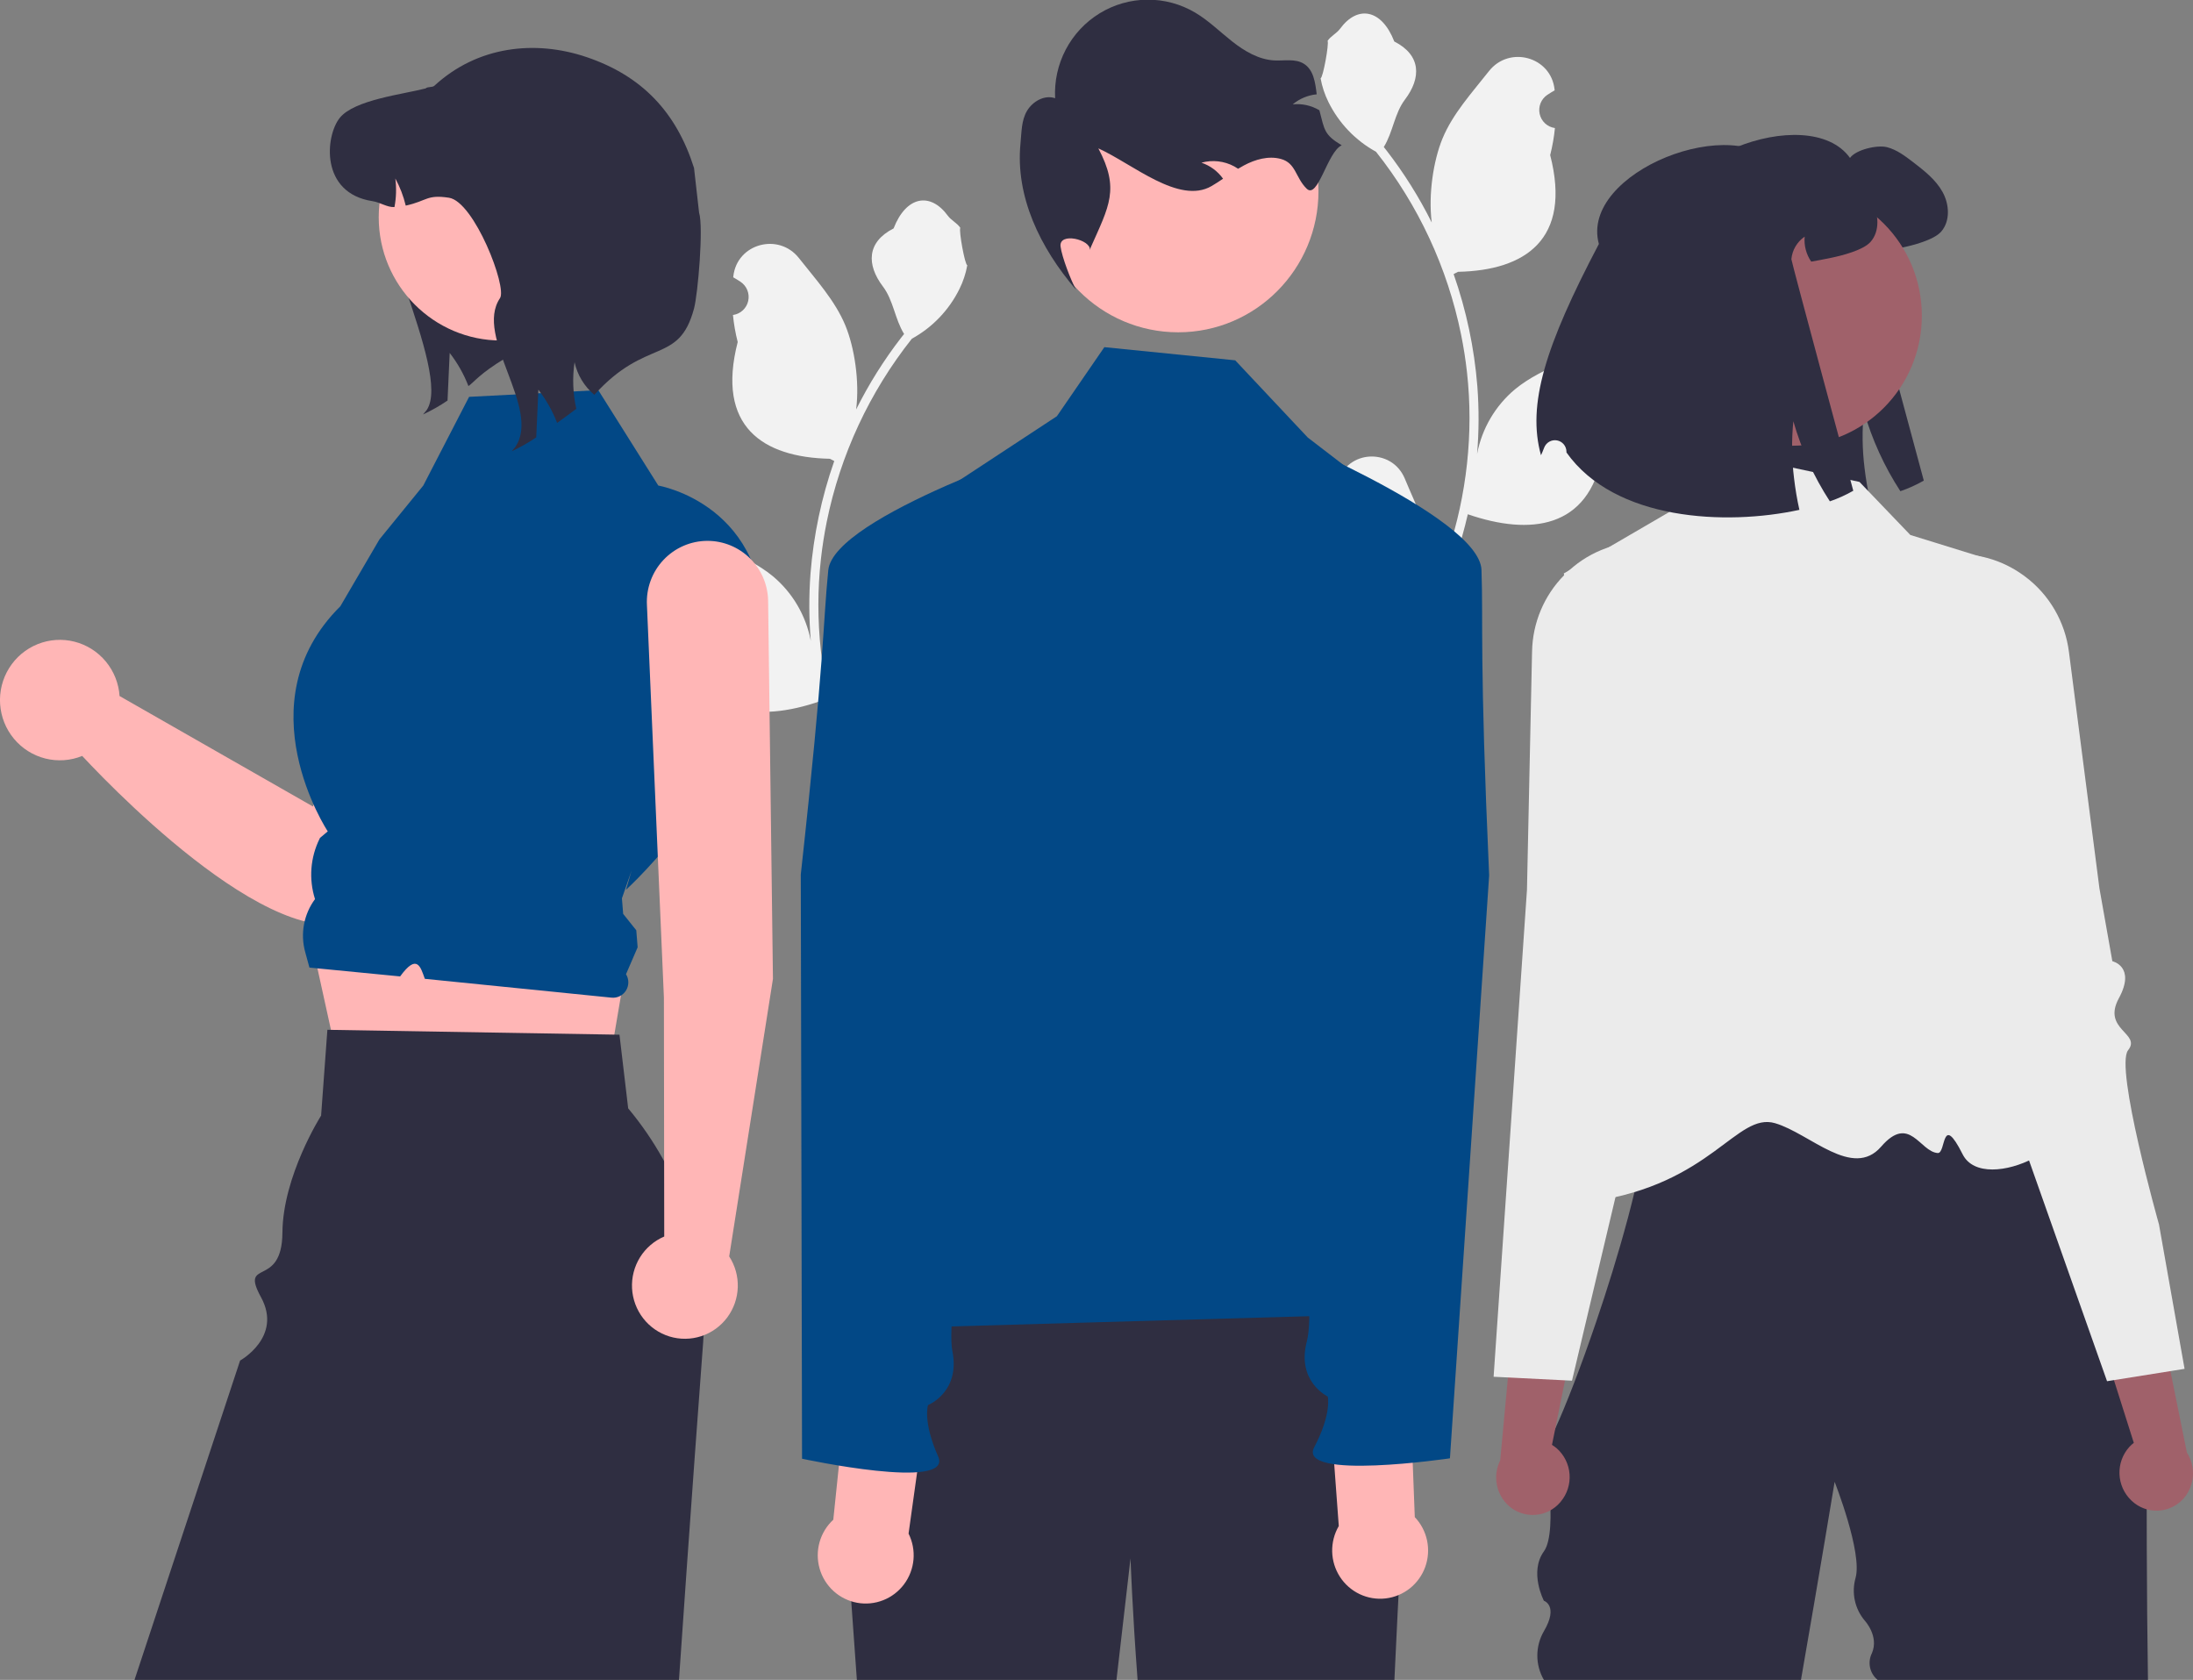 <svg width="188" height="144" viewBox="0 0 188 144" fill="none" xmlns="http://www.w3.org/2000/svg">
<rect x="0" y="0" width="188" height="144" fill="#808080" stroke="none"/>
<g clip-path="url(#clip0_1835_5728)">
<path d="M113.997 43.393C114.231 43.404 114.462 43.342 114.66 43.216C114.858 43.09 115.012 42.906 115.103 42.689C115.193 42.471 115.215 42.231 115.165 42.001C115.115 41.771 114.996 41.562 114.824 41.402C114.796 41.287 114.775 41.204 114.746 41.089C114.756 41.064 114.767 41.039 114.777 41.014C115.829 38.492 119.392 38.509 120.434 41.035C121.359 43.277 122.537 45.522 122.827 47.893C122.955 48.941 122.901 50.003 122.668 51.032C124.841 46.263 125.97 41.08 125.977 35.833C125.977 34.517 125.905 33.201 125.759 31.893C125.639 30.82 125.472 29.756 125.258 28.698C124.094 22.962 121.593 17.585 117.962 13.009C116.204 12.044 114.783 10.561 113.889 8.758C113.566 8.11 113.337 7.419 113.21 6.705C113.408 6.731 113.958 3.693 113.808 3.507C114.084 3.085 114.579 2.875 114.881 2.464C116.381 0.417 118.449 0.774 119.528 3.556C121.834 4.727 121.857 6.668 120.442 8.536C119.542 9.724 119.418 11.332 118.628 12.604C118.709 12.708 118.794 12.81 118.875 12.914C120.36 14.836 121.655 16.899 122.74 19.075C122.433 16.662 122.887 13.755 123.659 11.881C124.539 9.746 126.188 7.948 127.64 6.102C129.384 3.885 132.961 4.853 133.268 7.663C133.271 7.69 133.274 7.717 133.277 7.745C133.061 7.867 132.85 7.997 132.643 8.134C132.384 8.309 132.183 8.558 132.067 8.849C131.95 9.141 131.924 9.461 131.992 9.767C132.059 10.074 132.217 10.353 132.445 10.567C132.673 10.782 132.959 10.923 133.268 10.97L133.3 10.975C133.223 11.757 133.087 12.532 132.893 13.294C134.756 20.541 130.734 23.181 124.992 23.3C124.865 23.365 124.742 23.43 124.615 23.493C125.705 26.601 126.389 29.84 126.65 33.126C126.797 35.065 126.788 37.012 126.624 38.95L126.633 38.881C127.049 36.727 128.192 34.783 129.867 33.377C132.356 31.321 135.872 30.563 138.557 28.91C139.849 28.114 141.506 29.143 141.28 30.65C141.276 30.674 141.273 30.698 141.269 30.722C140.869 30.886 140.479 31.075 140.102 31.288C139.887 31.41 139.675 31.54 139.469 31.678C139.209 31.852 139.008 32.102 138.892 32.393C138.776 32.684 138.75 33.004 138.817 33.311C138.885 33.617 139.043 33.896 139.27 34.111C139.498 34.326 139.785 34.466 140.093 34.514L140.125 34.519C140.148 34.522 140.167 34.525 140.19 34.529C139.506 36.171 138.546 37.683 137.353 38.998C136.188 45.325 131.185 45.926 125.834 44.083H125.831C125.243 46.65 124.393 49.149 123.292 51.539H114.224C114.192 51.437 114.162 51.333 114.133 51.231C114.972 51.284 115.815 51.234 116.642 51.081C115.969 50.25 115.297 49.413 114.624 48.583C114.609 48.567 114.595 48.551 114.582 48.534C114.24 48.108 113.896 47.687 113.554 47.262L113.554 47.261C113.536 45.958 113.685 44.658 113.997 43.393L113.997 43.393Z" fill="#F2F2F2"/>
<path d="M143.112 20.045C141.426 13.861 155.025 8.557 158.596 13.538C159.093 12.83 160.928 12.4 161.77 12.617C162.612 12.834 163.32 13.377 164.011 13.903C164.961 14.637 165.945 15.397 166.528 16.453C167.115 17.504 167.206 18.938 166.416 19.85C165.79 20.575 163.942 21.045 163 21.236C162.344 21.37 161.791 21.479 161.316 21.557C160.885 20.932 160.686 20.174 160.755 19.416C160.435 19.633 160.167 19.918 159.97 20.251C159.773 20.585 159.652 20.958 159.615 21.344C159.602 21.505 164.922 41.197 164.922 41.197C164.283 41.563 163.61 41.867 162.914 42.105C161.536 39.987 160.481 37.673 159.783 35.241C159.623 36.868 159.643 38.507 159.844 40.129C159.951 41.038 160.103 41.941 160.302 42.835C153.98 44.208 144.472 43.756 140.335 37.917C140.334 37.893 140.334 37.869 140.333 37.845C140.33 37.614 140.247 37.392 140.099 37.217C139.951 37.041 139.747 36.922 139.521 36.881C139.296 36.84 139.063 36.879 138.863 36.992C138.663 37.105 138.509 37.284 138.425 37.498C138.325 37.756 138.233 37.979 138.15 38.156C136.946 33.821 138.504 28.803 143.112 20.045Z" fill="#2F2E41"/>
<path d="M132.355 123.733V123.936C132.347 123.869 132.347 123.801 132.355 123.733Z" fill="#2F2E41"/>
<path d="M138.545 88.732C138.706 88.689 138.869 88.657 139.035 88.637C138.845 88.668 138.682 88.7 138.545 88.732Z" fill="#2F2E41"/>
<path d="M138.402 88.769C138.445 88.757 138.494 88.745 138.545 88.732C138.497 88.745 138.451 88.754 138.402 88.769Z" fill="#2F2E41"/>
<path d="M184.139 143.999H160.968C160.637 143.734 160.407 143.362 160.317 142.946C160.227 142.531 160.281 142.096 160.471 141.716C161.105 140.256 159.864 138.921 159.864 138.921C159.443 138.425 159.15 137.832 159.012 137.194C158.873 136.557 158.893 135.895 159.07 135.267C159.684 133.109 157.278 127.021 157.278 127.021C157.278 127.021 155.981 134.883 154.392 143.999H132.354C131.985 143.367 131.791 142.646 131.791 141.913C131.791 141.179 131.985 140.459 132.354 139.826C133.639 137.635 132.354 137.215 132.354 137.215C132.354 137.215 131.07 134.764 132.354 132.984C133.639 131.204 132.354 123.936 132.354 123.936C132.403 124.257 132.769 123.673 133.332 122.448C134.19 120.584 135.5 117.232 136.824 113.341C137.771 110.564 138.725 107.508 139.523 104.521H139.525C139.734 103.736 139.932 102.958 140.119 102.187C140.485 100.676 140.798 99.208 141.037 97.829C141.553 94.859 141.724 92.308 141.327 90.648C140.998 89.267 140.278 88.506 139.035 88.636C139.701 88.525 140.676 88.42 141.879 88.321C142.095 88.303 142.32 88.286 142.552 88.266C151.519 87.585 170.757 87.193 170.757 87.193L176.65 97.809L184.112 111.257C184.112 111.257 183.909 129.297 184.139 143.999Z" fill="#2F2E41"/>
<path d="M159.407 41.309L145.831 38.412L143.135 43.87L134.058 49.157C134.058 49.157 139.909 73.227 139.876 76.612C139.791 85.207 126.122 104.473 136.447 102.991C146.771 101.509 148.868 95.3 152.183 96.282C155.172 97.168 158.822 101.106 161.265 98.289C163.709 95.472 164.57 98.725 166.115 98.837C166.849 98.891 166.407 95.281 168.254 98.95C170.102 102.619 179.899 97.68 176.578 94.339C171.048 88.776 169.924 47.763 169.924 47.763L163.768 45.857L159.407 41.309Z" fill="#EBEBEB"/>
<path d="M133.801 128.718C134.347 128.064 134.617 127.221 134.554 126.369C134.491 125.518 134.101 124.724 133.465 124.158C133.335 124.045 133.195 123.943 133.047 123.853L135.317 112.645L130.069 109.485L128.61 125.177C128.287 125.822 128.185 126.556 128.321 127.265C128.456 127.974 128.821 128.618 129.359 129.096C129.667 129.366 130.025 129.571 130.413 129.701C130.8 129.831 131.209 129.883 131.617 129.854C132.024 129.825 132.422 129.716 132.787 129.532C133.153 129.348 133.478 129.094 133.746 128.784C133.765 128.762 133.783 128.74 133.801 128.718Z" fill="#A0616A"/>
<path d="M150.094 69.642C150.061 69.282 149.604 69.118 148.971 68.892C148.336 68.695 147.731 68.407 147.177 68.037C145.775 67.019 146.327 65.953 147.09 64.481C147.239 64.195 147.394 63.897 147.539 63.587C147.971 62.67 147.283 58.886 145.493 52.338C144.941 50.322 144.943 48.899 144.562 47.954C144.182 47.01 143.421 46.544 141.348 46.447C138.842 46.319 136.388 47.197 134.525 48.887C134.474 48.932 134.422 48.98 134.372 49.027C134.277 49.117 134.184 49.208 134.093 49.302C132.369 51.046 131.383 53.394 131.34 55.853L131.33 56.272L130.903 76.277L129.701 93.832L128.043 118.015L129.271 118.075L134.168 118.321L134.763 118.35L136.172 112.402L137.868 105.245L138.491 102.616L140.425 94.46L141.327 90.648L141.879 88.321L142.103 87.37L143.199 82.751C143.224 82.653 145.744 72.649 148.65 70.976C149.734 70.353 150.125 69.991 150.094 69.642Z" fill="#EBEBEB"/>
<path d="M182.695 128.599C182.083 128.007 181.725 127.199 181.696 126.345C181.667 125.491 181.971 124.66 182.542 124.029C182.66 123.902 182.789 123.785 182.926 123.68L179.473 112.783L184.352 109.074L187.479 124.517C187.869 125.123 188.048 125.842 187.989 126.562C187.93 127.282 187.636 127.961 187.152 128.495C186.874 128.796 186.54 129.039 186.169 129.21C185.798 129.381 185.397 129.477 184.988 129.492C184.58 129.508 184.173 129.442 183.79 129.299C183.407 129.155 183.056 128.938 182.757 128.658C182.736 128.639 182.716 128.619 182.695 128.599Z" fill="#A0616A"/>
<path d="M185.083 104.953C185.083 104.953 181.277 91.481 182.437 90.023C183.598 88.564 180.17 88.279 181.647 85.563C183.125 82.847 181.086 82.393 181.086 82.393L179.979 76.148L178.001 60.809L177.941 60.353L177.366 55.89C177.205 54.615 176.791 53.386 176.147 52.277C175.504 51.167 174.644 50.199 173.62 49.431C173.568 49.391 173.515 49.352 173.461 49.313C173.218 49.137 172.969 48.974 172.715 48.823C170.816 47.696 168.586 47.27 166.409 47.618C162.307 48.261 163.584 49.8 162.918 53.923C161.837 60.627 161.557 64.463 162.084 65.329C162.261 65.621 162.448 65.9 162.626 66.168C163.542 67.552 164.204 68.55 162.919 69.716C162.406 70.142 161.837 70.493 161.226 70.758C160.622 71.052 160.185 71.263 160.19 71.625C160.197 71.976 160.624 72.292 161.768 72.794C163.154 73.404 164.642 75.711 165.861 78.067C166.828 79.967 167.691 81.918 168.445 83.913L178.923 113.56L180.632 118.396L181.222 118.302L186.063 117.53L187.277 117.336L185.083 104.953Z" fill="#EBEBEB"/>
<path d="M153.679 38.206C159.796 38.206 164.755 33.218 164.755 27.064C164.755 20.909 159.796 15.92 153.679 15.92C147.562 15.92 142.603 20.909 142.603 27.064C142.603 33.218 147.562 38.206 153.679 38.206Z" fill="#A0616A"/>
<path d="M137.067 20.914C135.381 14.729 148.98 9.426 152.551 14.406C153.048 13.698 154.883 13.268 155.725 13.486C156.567 13.703 157.275 14.246 157.966 14.771C158.916 15.506 159.9 16.266 160.483 17.321C161.071 18.373 161.161 19.806 160.371 20.719C159.745 21.444 157.897 21.913 156.955 22.104C156.299 22.239 155.746 22.348 155.271 22.426C154.84 21.8 154.641 21.042 154.71 20.284C154.39 20.501 154.122 20.787 153.925 21.12C153.728 21.454 153.607 21.827 153.57 22.213C153.557 22.374 158.877 42.066 158.877 42.066C158.238 42.432 157.565 42.736 156.869 42.974C155.491 40.856 154.436 38.542 153.739 36.11C153.578 37.736 153.598 39.376 153.799 40.997C153.906 41.907 154.058 42.81 154.257 43.704C147.935 45.076 138.427 44.625 134.29 38.786C134.29 38.762 134.289 38.738 134.288 38.714C134.285 38.483 134.202 38.261 134.054 38.085C133.906 37.909 133.702 37.791 133.476 37.75C133.251 37.709 133.018 37.748 132.818 37.861C132.618 37.973 132.464 38.152 132.38 38.367C132.28 38.625 132.188 38.848 132.105 39.025C130.901 34.69 132.459 29.672 137.067 20.914Z" fill="#2F2E41"/>
<path d="M82.137 59.418C81.903 59.429 81.671 59.367 81.474 59.241C81.276 59.115 81.121 58.931 81.031 58.714C80.941 58.496 80.919 58.256 80.969 58.026C81.019 57.796 81.137 57.587 81.309 57.427C81.338 57.312 81.359 57.229 81.388 57.114C81.377 57.089 81.367 57.064 81.356 57.039C80.305 54.517 76.742 54.534 75.7 57.06C74.775 59.302 73.597 61.547 73.306 63.918C73.179 64.965 73.233 66.028 73.466 67.057C71.293 62.288 70.164 57.104 70.157 51.858C70.156 50.542 70.229 49.226 70.375 47.918C70.495 46.845 70.662 45.781 70.875 44.723C72.04 38.986 74.541 33.61 78.172 29.034C79.93 28.069 81.351 26.586 82.245 24.783C82.568 24.135 82.797 23.444 82.924 22.73C82.726 22.756 82.176 19.718 82.326 19.532C82.049 19.11 81.555 18.9 81.253 18.489C79.752 16.442 77.685 16.799 76.605 19.581C74.3 20.752 74.277 22.693 75.692 24.561C76.592 25.749 76.716 27.357 77.506 28.629C77.424 28.733 77.34 28.835 77.259 28.939C75.773 30.861 74.479 32.924 73.394 35.1C73.701 32.687 73.247 29.78 72.474 27.906C71.595 25.771 69.946 23.973 68.494 22.127C66.75 19.91 63.173 20.878 62.866 23.688C62.863 23.715 62.86 23.742 62.857 23.77C63.073 23.892 63.284 24.022 63.49 24.159C63.75 24.334 63.951 24.583 64.067 24.874C64.184 25.166 64.21 25.486 64.142 25.792C64.075 26.099 63.917 26.378 63.689 26.592C63.461 26.807 63.174 26.948 62.866 26.995L62.834 27C62.911 27.782 63.047 28.557 63.241 29.319C61.378 36.566 65.399 39.206 71.142 39.325C71.269 39.39 71.392 39.455 71.519 39.517C70.428 42.626 69.745 45.864 69.484 49.151C69.337 51.089 69.346 53.037 69.51 54.974L69.501 54.906C69.084 52.751 67.942 50.808 66.266 49.402C63.778 47.346 60.262 46.588 57.577 44.935C56.284 44.139 54.628 45.168 54.854 46.675C54.857 46.699 54.861 46.723 54.865 46.747C55.265 46.911 55.655 47.1 56.032 47.313C56.247 47.435 56.458 47.565 56.665 47.703C56.925 47.877 57.126 48.126 57.242 48.418C57.358 48.709 57.384 49.029 57.317 49.336C57.249 49.642 57.091 49.921 56.864 50.136C56.636 50.35 56.349 50.491 56.04 50.539L56.009 50.544C55.986 50.547 55.967 50.55 55.944 50.553C56.628 52.196 57.587 53.708 58.781 55.023C59.946 61.35 64.949 61.951 70.3 60.108H70.303C70.89 62.675 71.741 65.174 72.842 67.564H81.91C81.942 67.462 81.972 67.358 82.001 67.256C81.161 67.309 80.319 67.259 79.492 67.106C80.164 66.275 80.837 65.438 81.51 64.608C81.525 64.592 81.539 64.576 81.552 64.558C81.894 64.133 82.238 63.712 82.579 63.286L82.579 63.286C82.598 61.983 82.449 60.683 82.137 59.418L82.137 59.418Z" fill="#F2F2F2"/>
<path d="M39.825 13.538C39.619 14.021 33.273 13.969 32.982 14.399C30.741 17.716 38.819 31.83 36.579 35.151L36.266 35.525C36.998 35.186 37.7 34.788 38.366 34.334C38.426 32.974 38.486 31.61 38.55 30.251C39.221 31.114 39.763 32.073 40.158 33.094C40.68 32.724 41.108 32.039 43.344 30.689C44.249 29.689 45.293 28.825 46.443 28.123L39.825 13.538Z" fill="#2F2E41"/>
<path d="M44.433 40.724C43.733 40.265 42.934 39.981 42.102 39.895C41.271 39.808 40.431 39.923 39.652 40.229C38.874 40.535 38.179 41.023 37.626 41.653C37.072 42.283 36.676 43.037 36.47 43.852L26.827 69.131L10.25 59.663C10.178 58.575 9.764 57.538 9.069 56.701C8.374 55.864 7.434 55.269 6.382 55.003C5.331 54.737 4.223 54.813 3.217 55.219C2.211 55.626 1.359 56.343 0.783 57.267C0.206 58.191 -0.064 59.274 0.01 60.362C0.084 61.451 0.499 62.487 1.194 63.324C1.89 64.16 2.832 64.754 3.883 65.019C4.935 65.283 6.043 65.207 7.048 64.799C10.539 68.547 25.673 83.915 31.939 77.91C37.205 72.863 44.805 53.302 46.634 46.547C46.927 45.467 46.872 44.321 46.477 43.275C46.081 42.228 45.365 41.335 44.433 40.724Z" fill="#FFB6B6"/>
<path d="M26.325 78.97L29.368 92.808L51.621 94.833L53.666 82.784L26.325 78.97Z" fill="#FFB6B6"/>
<path d="M60.317 114.457C60.307 114.655 60.294 114.851 60.28 115.05C60.067 117.917 59.823 121.224 59.559 124.848C59.142 130.599 58.676 137.148 58.207 143.999H11.531L20.583 116.625C20.583 116.625 24.238 114.601 22.377 111.2C20.517 107.799 24.178 110.509 24.212 105.652C24.246 100.794 27.527 95.627 27.527 95.627L28.066 88.272L28.373 88.279L52.663 88.686L53.106 88.694L53.852 95.007C58.382 100.43 60.693 107.383 60.317 114.457Z" fill="#2F2E41"/>
<path d="M40.214 34.017L51.29 33.443L56.435 41.622C56.435 41.622 66.115 43.25 65.444 54.726C64.773 66.201 53.666 76.272 53.666 76.272L54.141 74.634L53.316 77.004L53.422 78.335L54.547 79.745L54.663 81.203L53.666 83.509C53.796 83.718 53.865 83.959 53.865 84.206C53.865 84.452 53.797 84.693 53.667 84.902C53.538 85.112 53.353 85.28 53.133 85.389C52.913 85.498 52.668 85.542 52.424 85.518L36.42 83.904C36.055 82.896 35.763 81.689 34.302 83.698L32.795 83.551L26.527 82.94L26.158 81.588C25.949 80.82 25.916 80.013 26.063 79.231C26.21 78.448 26.532 77.709 27.005 77.07C26.461 75.355 26.604 73.494 27.403 71.884L27.433 71.823L28.098 71.265C28.098 71.265 20.817 60.259 29.176 51.97L32.531 46.232L36.284 41.624L40.214 34.017Z" fill="#024886"/>
<path d="M42.97 29.19C48.771 29.19 53.474 24.459 53.474 18.622C53.474 12.786 48.771 8.055 42.97 8.055C37.169 8.055 32.467 12.786 32.467 18.622C32.467 24.459 37.169 29.19 42.97 29.19Z" fill="#FFB6B6"/>
<path d="M50.948 33.846C50.093 33.126 49.497 32.143 49.254 31.049C49.06 32.378 49.111 33.731 49.404 35.041C48.835 35.472 48.284 35.88 47.762 36.251C47.367 35.229 46.825 34.27 46.154 33.407C46.09 34.766 46.03 36.13 45.97 37.49C45.303 37.944 44.601 38.342 43.87 38.681L44.182 38.307C46.423 34.986 40.624 28.872 42.865 25.555C43.494 24.625 40.654 17.281 38.49 16.95C36.566 16.657 36.647 17.216 34.783 17.625C34.589 16.813 34.288 16.03 33.889 15.298C33.995 16.114 33.971 16.942 33.816 17.75C33.153 17.776 32.632 17.351 31.926 17.242C27.423 16.55 27.88 11.649 29.133 10.096C30.391 8.547 34.565 8.082 36.489 7.579C36.664 7.407 37.062 7.514 37.237 7.351C40.925 3.955 45.858 3.393 50.297 4.898C55.031 6.503 57.982 9.609 59.497 14.398L59.931 18.231C60.321 19.463 59.831 25.197 59.497 26.445C58.199 31.299 55.434 28.876 50.948 33.846Z" fill="#2F2E41"/>
<path d="M66.263 83.91L65.849 51.51C65.828 50.137 65.271 48.828 64.298 47.865C63.326 46.902 62.016 46.362 60.651 46.362C59.945 46.362 59.247 46.507 58.598 46.787C57.95 47.068 57.365 47.478 56.879 47.994C56.393 48.509 56.017 49.118 55.773 49.785C55.529 50.451 55.422 51.161 55.46 51.87L56.915 85.513L56.943 105.993C56.085 106.359 55.36 106.981 54.867 107.776C54.373 108.571 54.135 109.499 54.184 110.435C54.233 111.371 54.567 112.269 55.141 113.007C55.715 113.745 56.501 114.288 57.392 114.561C58.283 114.834 59.236 114.824 60.122 114.533C61.007 114.243 61.782 113.684 62.342 112.935C62.901 112.185 63.217 111.281 63.248 110.344C63.279 109.408 63.022 108.484 62.512 107.699L66.263 83.91Z" fill="#FFB6B6"/>
<path d="M120.473 125.828C120.473 125.828 119.833 137.4 119.539 144H97.522C97.069 137.994 96.916 133.581 96.916 133.581L95.712 144H73.457L72.077 124.704L78.745 108.077C78.745 108.077 114.877 105.556 118.229 108.754C121.579 111.95 120.473 125.828 120.473 125.828Z" fill="#2F2E41"/>
<path d="M101.003 28.485C107.645 28.485 113.029 23.068 113.029 16.386C113.029 9.704 107.645 4.287 101.003 4.287C94.361 4.287 88.977 9.704 88.977 16.386C88.977 23.068 94.361 28.485 101.003 28.485Z" fill="#FFB6B6"/>
<path d="M115.021 12.454C113.786 13.021 112.986 17.125 112.015 16.171C111.044 15.217 111.109 13.975 109.8 13.623C108.742 13.338 107.605 13.664 106.641 14.179C106.469 14.27 106.302 14.368 106.139 14.466C106.032 14.394 105.925 14.326 105.81 14.264C104.948 13.799 103.941 13.685 102.997 13.945C103.743 14.197 104.391 14.677 104.85 15.319C104.528 15.537 104.201 15.755 103.866 15.948C101.073 17.57 97.099 14.044 94.159 12.719C96 16.196 95.094 17.636 93.495 21.231L93.439 21.436C93.53 20.535 90.758 19.863 90.919 21.132C91.033 22.033 91.808 24.035 92.242 24.83C89.151 21.234 87.038 16.834 87.484 12.294C87.581 11.341 87.552 10.335 88.041 9.507C88.53 8.684 89.55 8.106 90.453 8.42C90.377 6.972 90.692 5.531 91.364 4.249C92.037 2.967 93.043 1.892 94.274 1.139C95.505 0.386 96.916 -0.017 98.357 -0.028C99.798 -0.038 101.215 0.344 102.457 1.079C103.611 1.76 104.575 2.724 105.633 3.555C106.69 4.386 107.91 5.111 109.251 5.18C110.102 5.221 111.028 5.012 111.759 5.455C112.606 5.97 112.751 7.047 112.878 8.084C112.123 8.159 111.407 8.458 110.822 8.945C111.603 8.865 112.39 9.034 113.07 9.43C113.083 9.436 113.096 9.443 113.107 9.451C113.555 11.164 113.509 11.544 115.021 12.454Z" fill="#2F2E41"/>
<path d="M73.51 113.931C83.752 101.87 80.293 86.53 76.228 71.045L77.001 48.169C77.039 47.047 77.345 45.951 77.893 44.972C78.44 43.994 79.214 43.163 80.148 42.549L90.604 35.677L94.673 29.758L105.89 30.886L112.111 37.504L118.996 42.793C120.725 44.12 122.04 45.918 122.787 47.973C123.534 50.028 123.681 52.255 123.212 54.392L116.623 84.37C116.623 84.37 119.379 99.911 117.697 101.627C116.015 103.343 111.683 101.628 115.119 103.555C119.242 105.867 122.991 105.44 120.905 107.539C118.818 109.639 121.459 112.557 121.459 112.557L73.51 113.931Z" fill="#024886"/>
<path d="M77.889 131.459L79.596 119.221L72.784 117.265L71.436 130.268C70.872 130.788 70.464 131.456 70.257 132.197C70.049 132.938 70.052 133.722 70.263 134.461C70.475 135.201 70.888 135.866 71.454 136.383C72.022 136.9 72.721 137.247 73.473 137.386C74.225 137.525 75.001 137.45 75.713 137.169C76.426 136.889 77.046 136.414 77.505 135.798C77.964 135.183 78.243 134.45 78.311 133.684C78.379 132.917 78.232 132.147 77.889 131.459Z" fill="#FFB6B6"/>
<path d="M90.859 37.883C90.859 37.883 71.467 44.233 71.005 48.879C70.542 53.525 70.696 56.369 68.649 74.96L68.757 125.04C68.757 125.04 81.758 127.84 80.424 124.846C79.091 121.852 79.556 120.443 79.556 120.443C79.556 120.443 82.344 119.337 81.646 115.821C80.948 112.305 84.448 94.883 84.448 94.883L86.656 63.637L90.859 37.883Z" fill="#024886"/>
<path d="M114.77 130.811L113.861 118.487L120.787 116.982L121.286 130.046C121.815 130.602 122.179 131.296 122.338 132.049C122.497 132.802 122.443 133.584 122.184 134.308C121.925 135.032 121.47 135.669 120.871 136.147C120.271 136.626 119.551 136.926 118.792 137.015C118.032 137.104 117.262 136.979 116.57 136.652C115.877 136.325 115.289 135.811 114.871 135.166C114.453 134.521 114.222 133.772 114.204 133.003C114.187 132.233 114.382 131.474 114.77 130.811Z" fill="#FFB6B6"/>
<path d="M107.907 36.582C107.907 36.582 126.845 44.193 127.005 48.86C127.164 53.526 126.826 56.354 127.661 75.04L124.299 125.006C124.299 125.006 111.144 126.946 112.669 124.046C114.194 121.145 113.822 119.709 113.822 119.709C113.822 119.709 111.112 118.422 112.037 114.959C112.961 111.497 110.602 93.882 110.602 93.882L110.428 62.557L107.907 36.582Z" fill="#024886"/>
</g>
<defs>
<clipPath id="clip0_1835_5728">
<rect width="188" height="144" fill="white"/>
</clipPath>
</defs>
</svg>
